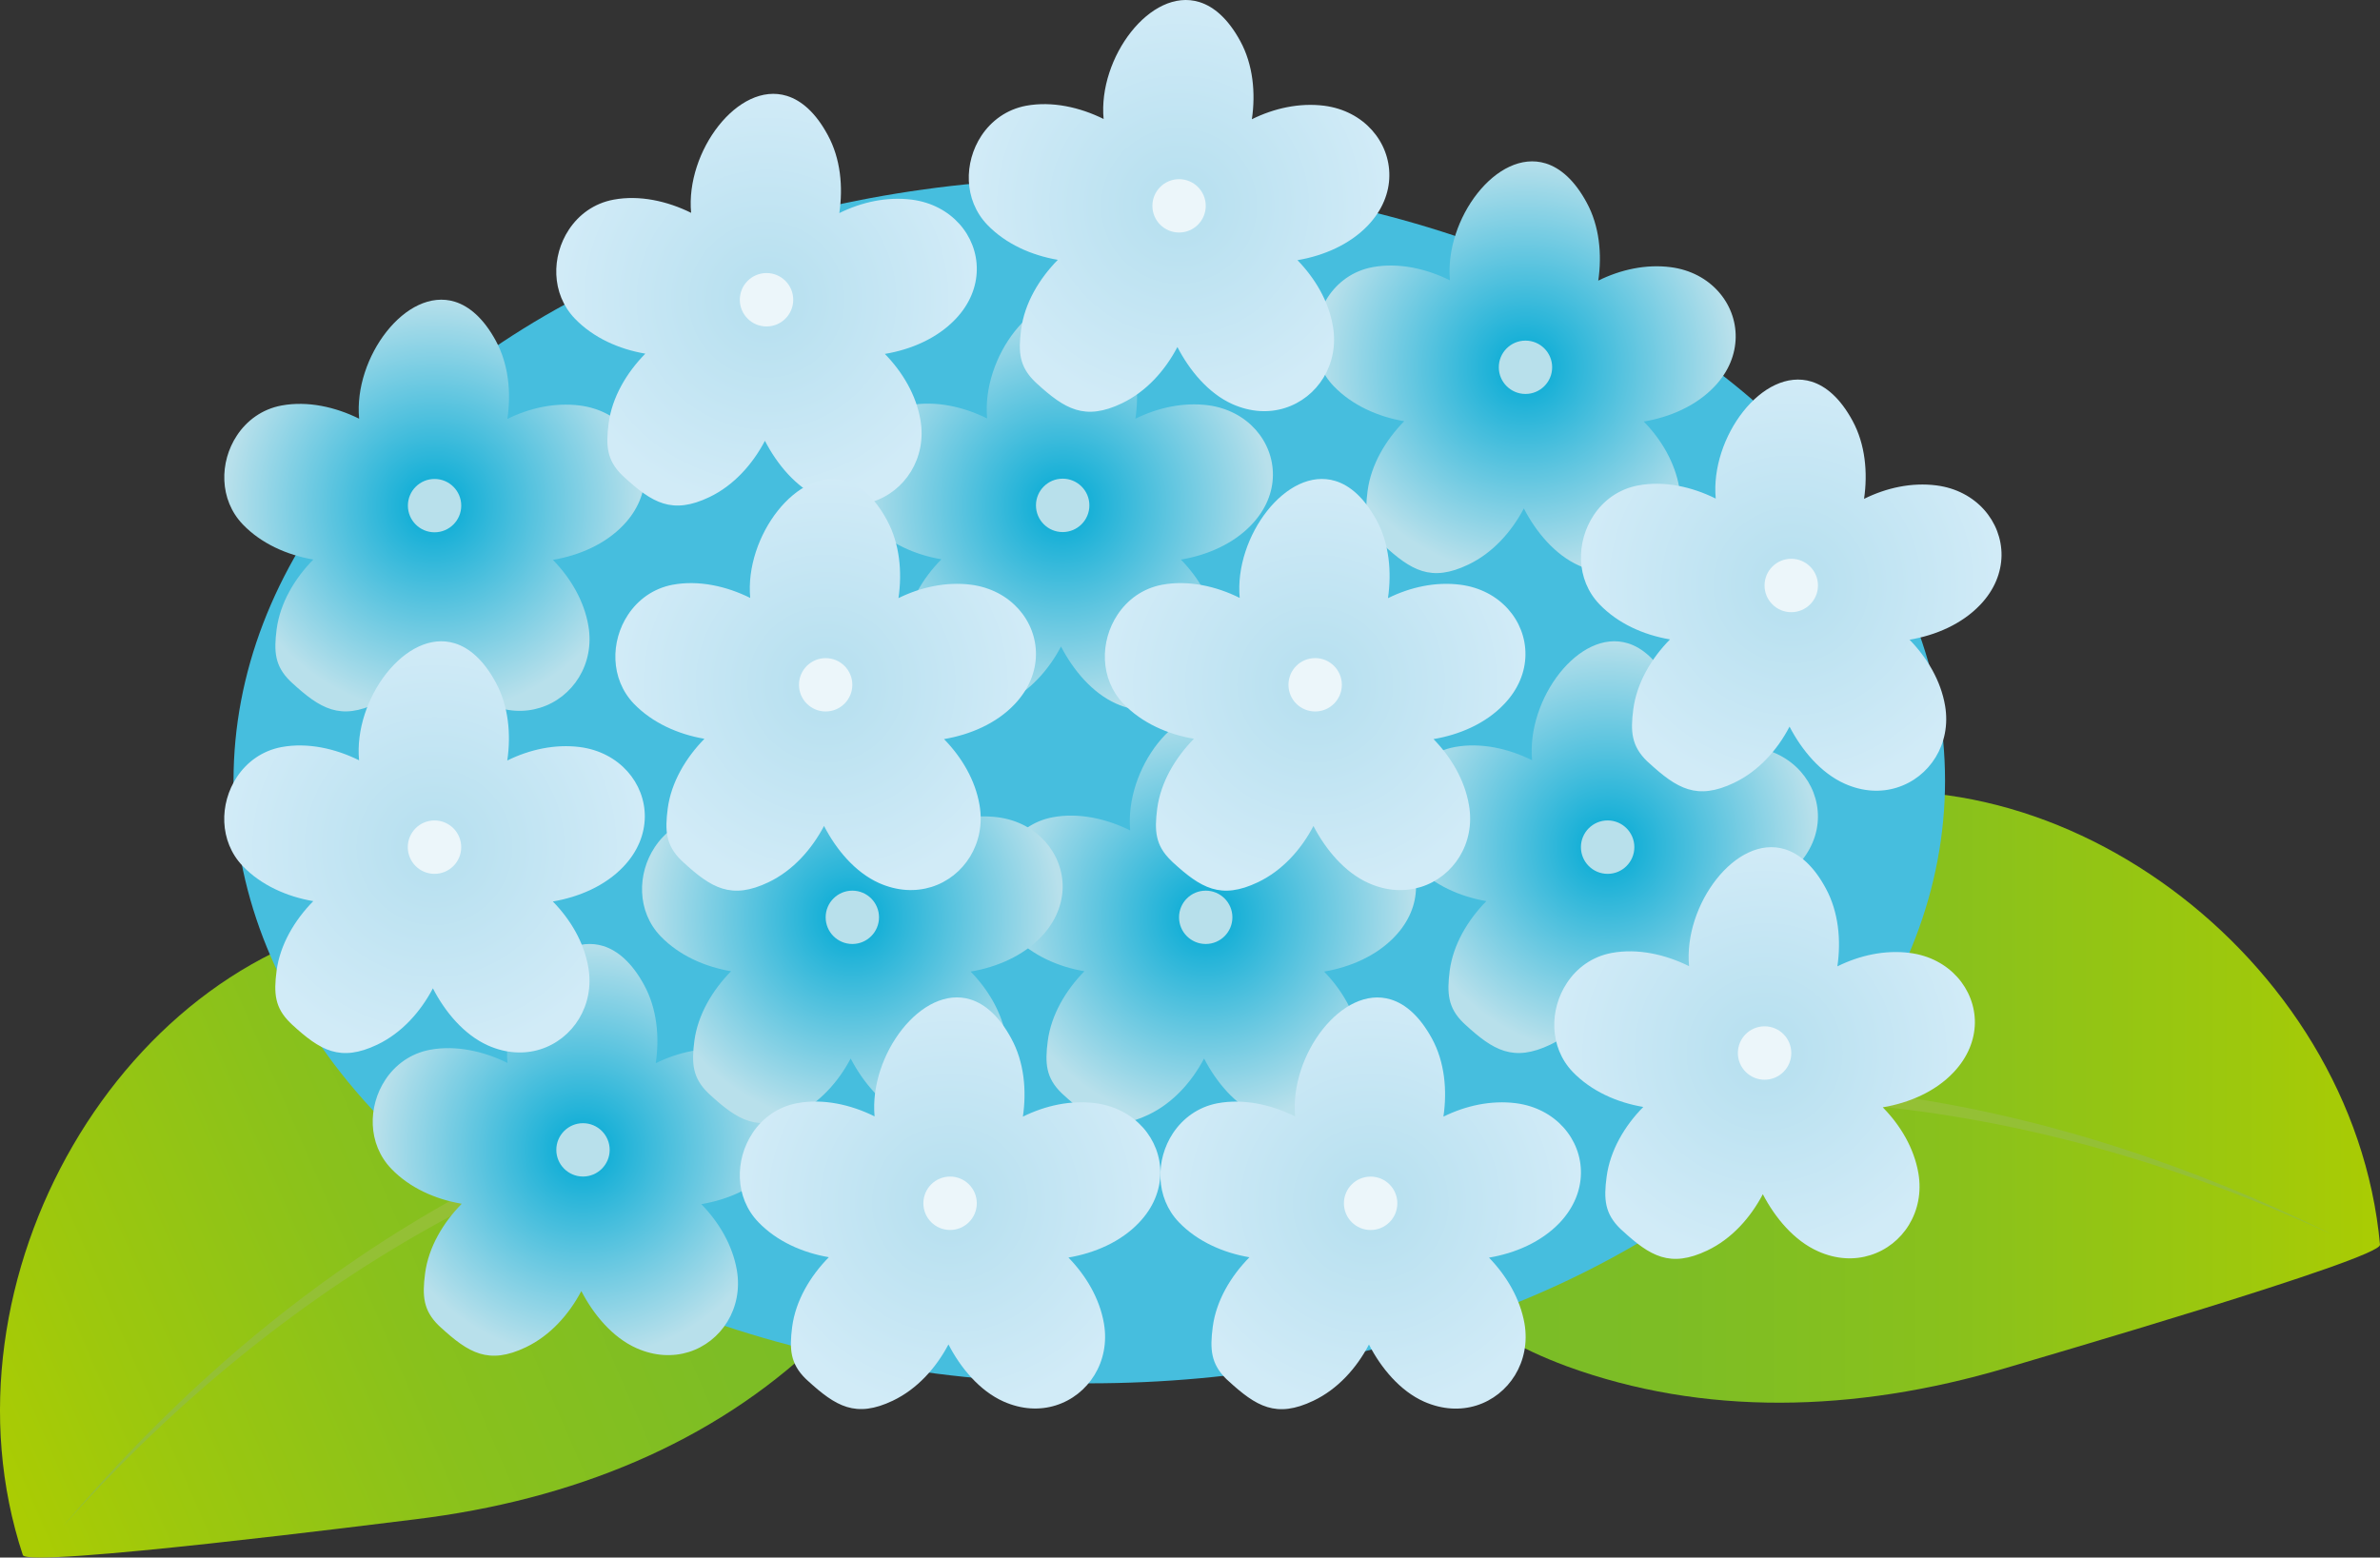 <!-- Generator: Adobe Illustrator 21.1.0, SVG Export Plug-In  -->
<svg version="1.1"
	 xmlns="http://www.w3.org/2000/svg" xmlns:xlink="http://www.w3.org/1999/xlink" xmlns:a="http://ns.adobe.com/AdobeSVGViewerExtensions/3.0/"
	 x="0px" y="0px" width="72.972px" height="47.768px" viewBox="0 0 72.972 47.768"
	 style="enable-background:new 0 0 72.972 47.768;" xml:space="preserve">
<rect x="0" y="0" width="72.972" height="47.768" fill="#333333" stroke="none"/>
<style type="text/css">
	.st0{fill:url(#SVGID_1_);}
	.st1{fill:#94C035;}
	.st2{fill:url(#SVGID_2_);}
	.st3{fill:#46BEDE;}
	.st4{fill:url(#SVGID_3_);}
	.st5{fill:#B8E0EB;}
	.st6{fill:url(#SVGID_4_);}
	.st7{fill:url(#SVGID_5_);}
	.st8{fill:url(#SVGID_6_);}
	.st9{fill:url(#SVGID_7_);}
	.st10{fill:url(#SVGID_8_);}
	.st11{fill:url(#SVGID_9_);}
	.st12{fill:url(#SVGID_10_);}
	.st13{fill:#ECF6FA;}
	.st14{fill:url(#SVGID_11_);}
	.st15{fill:url(#SVGID_12_);}
	.st16{fill:url(#SVGID_13_);}
	.st17{fill:url(#SVGID_14_);}
	.st18{fill:url(#SVGID_15_);}
	.st19{fill:url(#SVGID_16_);}
	.st20{fill:url(#SVGID_17_);}
	.st21{fill:url(#SVGID_18_);}
	.st22{fill:url(#SVGID_19_);}
	.st23{fill:url(#SVGID_20_);}
	.st24{fill:url(#SVGID_21_);}
	.st25{fill:url(#SVGID_22_);}
	.st26{fill:url(#SVGID_23_);}
	.st27{fill:url(#SVGID_24_);}
	.st28{fill:url(#SVGID_25_);}
	.st29{fill:url(#SVGID_26_);}
	.st30{fill:url(#SVGID_27_);}
	.st31{fill:url(#SVGID_28_);}
	.st32{fill:url(#SVGID_29_);}
	.st33{fill:url(#SVGID_30_);}
	.st34{fill:url(#SVGID_31_);}
	.st35{fill:url(#SVGID_32_);}
	.st36{fill:url(#SVGID_33_);}
	.st37{fill:url(#SVGID_34_);}
	.st38{fill:url(#SVGID_35_);}
	.st39{fill:url(#SVGID_36_);}
</style>
<defs>
</defs>
<g>
	<g>
		
			<linearGradient id="SVGID_1_" gradientUnits="userSpaceOnUse" x1="-913.924" y1="390.108" x2="-882.868" y2="390.108" gradientTransform="matrix(0.917 -0.398 0.398 0.917 682.108 -677.999)">
			<stop  offset="0" style="stop-color:#AACC03"/>
			<stop  offset="0.144" style="stop-color:#9DC80D"/>
			<stop  offset="0.423" style="stop-color:#89C11C"/>
			<stop  offset="0.704" style="stop-color:#7DBD25"/>
			<stop  offset="0.988" style="stop-color:#79BC28"/>
		</linearGradient>
		<path class="st0" d="M28.034,32.786c-4.65-3.696-10.917-5.352-15.96-4.693C3.794,29.166-2.085,39.246,0.7,47.692
			c0.135,0.413,11.144-0.991,12.027-1.096c4.83-0.587,9.111-2.34,12.338-5.411c1.087-1.04,2.023-2.238,2.534-3.693
			C27.798,36.927,28.708,33.32,28.034,32.786z"/>
		<g>
			<g>
				<path class="st1" d="M26.681,33.405c-1.268,0.037-2.54,0.241-3.76,0.497c-1.229,0.257-2.419,0.592-3.582,0.986
					c-2.326,0.789-4.517,1.81-6.58,2.998c-4.13,2.382-7.724,5.455-10.834,8.93c3.012-3.559,6.515-6.734,10.593-9.233
					c2.04-1.249,4.216-2.331,6.537-3.182c2.334-0.835,4.759-1.511,7.451-1.68L26.681,33.405z"/>
			</g>
		</g>
	</g>
	<g>
		
			<linearGradient id="SVGID_2_" gradientUnits="userSpaceOnUse" x1="-2659.139" y1="33.645" x2="-2628.082" y2="33.645" gradientTransform="matrix(-1 0 0 1 -2586.167 0)">
			<stop  offset="0" style="stop-color:#AACC03"/>
			<stop  offset="0.144" style="stop-color:#9DC80D"/>
			<stop  offset="0.423" style="stop-color:#89C11C"/>
			<stop  offset="0.704" style="stop-color:#7DBD25"/>
			<stop  offset="0.988" style="stop-color:#79BC28"/>
		</linearGradient>
		<path class="st2" d="M41.964,35.374c2.794-5.239,7.887-9.252,12.773-10.656c8.025-2.309,17.43,4.6,18.235,13.457
			c0.039,0.431-10.621,3.523-11.469,3.78c-4.665,1.381-9.291,1.476-13.475-0.057c-1.408-0.522-2.744-1.249-3.793-2.38
			C43.826,39.08,41.558,36.133,41.964,35.374z"/>
		<g>
			<g>
				<path class="st1" d="M43.453,35.405c1.176-0.471,2.423-0.789,3.646-1.04c1.226-0.254,2.454-0.42,3.678-0.521
					c2.448-0.201,4.861-0.137,7.23,0.131c4.739,0.544,9.257,1.933,13.494,3.885c-4.183-2.067-8.659-3.587-13.393-4.258
					c-2.368-0.335-4.795-0.461-7.264-0.319c-2.474,0.163-4.97,0.508-7.505,1.423L43.453,35.405z"/>
			</g>
		</g>
	</g>
	<g>
		<ellipse class="st3" cx="33.398" cy="23.943" rx="26.238" ry="18.482"/>
		<g>
			<radialGradient id="SVGID_3_" cx="17.875" cy="35.265" r="6.381" gradientUnits="userSpaceOnUse">
				<stop  offset="0" style="stop-color:#00A9D4"/>
				<stop  offset="1" style="stop-color:#B8E0EB"/>
			</radialGradient>
			<path class="st4" d="M24.322,34.348c0.015-1.04-0.775-1.995-1.993-2.153c-0.764-0.096-1.536,0.074-2.224,0.413
				c0.12-0.804,0.038-1.676-0.352-2.392c-0.372-0.688-0.81-1.062-1.254-1.202c-1.496-0.463-3.112,1.71-2.939,3.586
				c-0.725-0.36-1.579-0.552-2.374-0.405c-0.599,0.112-1.07,0.462-1.372,0.921c-0.537,0.813-0.549,1.964,0.182,2.727
				c0.565,0.59,1.356,0.938,2.161,1.075c-0.571,0.581-1.02,1.334-1.124,2.138c-0.089,0.688-0.058,1.131,0.42,1.598
				c0.017,0.016,0.035,0.033,0.053,0.049c0.864,0.793,1.475,1.161,2.616,0.616c0.743-0.355,1.319-0.999,1.702-1.724
				c0.374,0.723,0.957,1.423,1.688,1.75c0.565,0.252,1.123,0.27,1.605,0.12c0.995-0.311,1.676-1.338,1.475-2.512
				c-0.134-0.767-0.545-1.465-1.09-2.023c0.803-0.135,1.607-0.481,2.166-1.07C24.111,35.393,24.316,34.86,24.322,34.348z"/>
			<circle class="st5" cx="17.875" cy="35.265" r="0.818"/>
		</g>
		<g>
			<radialGradient id="SVGID_4_" cx="32.581" cy="15.498" r="6.381" gradientUnits="userSpaceOnUse">
				<stop  offset="0" style="stop-color:#00A9D4"/>
				<stop  offset="1" style="stop-color:#B8E0EB"/>
			</radialGradient>
			<path class="st6" d="M39.028,14.582c0.016-1.04-0.773-1.995-1.993-2.154c-0.763-0.095-1.536,0.074-2.223,0.414
				c0.119-0.804,0.038-1.675-0.353-2.392c-0.371-0.689-0.808-1.062-1.254-1.202c-1.494-0.463-3.112,1.71-2.939,3.586
				c-0.726-0.361-1.577-0.552-2.375-0.406c-0.596,0.112-1.069,0.462-1.372,0.922c-0.536,0.812-0.547,1.964,0.182,2.727
				c0.568,0.59,1.358,0.939,2.163,1.076c-0.572,0.58-1.019,1.333-1.125,2.138c-0.09,0.686-0.058,1.13,0.421,1.596
				c0.016,0.017,0.033,0.033,0.052,0.049c0.863,0.791,1.475,1.161,2.616,0.616c0.744-0.353,1.32-0.997,1.703-1.724
				c0.375,0.723,0.956,1.421,1.687,1.75c0.565,0.252,1.124,0.272,1.604,0.119c0.994-0.31,1.678-1.336,1.476-2.512
				c-0.135-0.766-0.546-1.464-1.091-2.023c0.802-0.134,1.607-0.48,2.165-1.069C38.817,15.626,39.022,15.094,39.028,14.582z"/>
			<circle class="st5" cx="32.582" cy="15.499" r="0.819"/>
		</g>
		<g>
			<radialGradient id="SVGID_5_" cx="36.969" cy="28.133" r="6.381" gradientUnits="userSpaceOnUse">
				<stop  offset="0" style="stop-color:#00A9D4"/>
				<stop  offset="1" style="stop-color:#B8E0EB"/>
			</radialGradient>
			<path class="st7" d="M43.416,27.216c0.015-1.039-0.774-1.995-1.993-2.152c-0.763-0.096-1.535,0.073-2.225,0.412
				c0.122-0.804,0.038-1.675-0.35-2.391c-0.375-0.69-0.81-1.062-1.257-1.203c-1.493-0.462-3.113,1.711-2.938,3.587
				c-0.726-0.362-1.58-0.553-2.374-0.405c-0.599,0.111-1.068,0.46-1.372,0.921c-0.537,0.812-0.55,1.964,0.183,2.727
				c0.567,0.59,1.353,0.938,2.159,1.075c-0.57,0.58-1.019,1.334-1.124,2.139c-0.089,0.684-0.057,1.13,0.421,1.595
				c0.017,0.017,0.036,0.034,0.054,0.05c0.862,0.792,1.474,1.161,2.615,0.615c0.744-0.355,1.321-0.999,1.703-1.723
				c0.372,0.721,0.956,1.421,1.686,1.749c0.567,0.252,1.124,0.271,1.607,0.12c0.994-0.31,1.676-1.338,1.473-2.512
				c-0.131-0.766-0.545-1.465-1.087-2.023c0.8-0.135,1.603-0.48,2.163-1.069C43.208,28.261,43.411,27.728,43.416,27.216z"/>
			<circle class="st5" cx="36.968" cy="28.133" r="0.818"/>
		</g>
		<g>
			<radialGradient id="SVGID_6_" cx="46.771" cy="11.263" r="6.381" gradientUnits="userSpaceOnUse">
				<stop  offset="0" style="stop-color:#00A9D4"/>
				<stop  offset="1" style="stop-color:#B8E0EB"/>
			</radialGradient>
			<path class="st8" d="M53.217,10.346c0.016-1.039-0.771-1.995-1.993-2.152c-0.76-0.098-1.534,0.073-2.22,0.412
				c0.118-0.804,0.036-1.675-0.355-2.392c-0.372-0.688-0.807-1.062-1.254-1.202c-1.496-0.463-3.112,1.71-2.939,3.586
				c-0.725-0.361-1.575-0.552-2.374-0.404c-0.599,0.111-1.07,0.461-1.37,0.92c-0.54,0.813-0.551,1.966,0.18,2.729
				c0.568,0.589,1.358,0.938,2.162,1.075c-0.57,0.58-1.018,1.334-1.123,2.138c-0.09,0.687-0.059,1.13,0.418,1.595
				c0.018,0.017,0.035,0.034,0.054,0.05c0.862,0.793,1.472,1.161,2.613,0.616c0.746-0.355,1.323-0.999,1.706-1.724
				c0.374,0.724,0.956,1.423,1.686,1.75c0.565,0.252,1.122,0.272,1.605,0.12c0.993-0.311,1.678-1.338,1.474-2.512
				c-0.135-0.767-0.544-1.466-1.089-2.023c0.803-0.134,1.605-0.48,2.165-1.07C53.009,11.393,53.209,10.859,53.217,10.346z"/>
			<circle class="st5" cx="46.772" cy="11.264" r="0.818"/>
		</g>
		<g>
			<radialGradient id="SVGID_7_" cx="13.323" cy="15.506" r="6.381" gradientUnits="userSpaceOnUse">
				<stop  offset="0" style="stop-color:#00A9D4"/>
				<stop  offset="1" style="stop-color:#B8E0EB"/>
			</radialGradient>
			<path class="st9" d="M19.771,14.588c0.015-1.039-0.773-1.995-1.994-2.152c-0.763-0.096-1.535,0.074-2.221,0.412
				c0.12-0.803,0.038-1.675-0.351-2.392c-0.374-0.688-0.811-1.062-1.257-1.202c-1.496-0.462-3.113,1.71-2.937,3.587
				c-0.727-0.361-1.581-0.552-2.377-0.405c-0.598,0.111-1.068,0.461-1.371,0.921c-0.537,0.812-0.549,1.964,0.182,2.727
				c0.567,0.589,1.356,0.938,2.162,1.076c-0.572,0.579-1.019,1.333-1.125,2.137c-0.088,0.687-0.058,1.131,0.42,1.596
				c0.016,0.017,0.035,0.033,0.053,0.05c0.865,0.793,1.476,1.161,2.617,0.615c0.743-0.355,1.32-0.997,1.702-1.724
				c0.372,0.724,0.956,1.424,1.688,1.75c0.563,0.254,1.122,0.272,1.604,0.12c0.994-0.311,1.676-1.337,1.474-2.512
				c-0.132-0.767-0.544-1.465-1.088-2.022c0.802-0.135,1.607-0.481,2.165-1.07C19.561,15.635,19.764,15.101,19.771,14.588z"/>
			<circle class="st5" cx="13.324" cy="15.507" r="0.818"/>
		</g>
		<g>
			<radialGradient id="SVGID_8_" cx="26.134" cy="28.133" r="6.381" gradientUnits="userSpaceOnUse">
				<stop  offset="0" style="stop-color:#00A9D4"/>
				<stop  offset="1" style="stop-color:#B8E0EB"/>
			</radialGradient>
			<path class="st10" d="M32.582,27.216c0.012-1.039-0.776-1.995-1.994-2.152c-0.765-0.096-1.536,0.073-2.225,0.412
				c0.121-0.804,0.04-1.675-0.35-2.391c-0.375-0.69-0.81-1.062-1.257-1.203c-1.496-0.462-3.113,1.711-2.937,3.587
				c-0.727-0.361-1.581-0.553-2.375-0.405c-0.598,0.111-1.068,0.46-1.371,0.921c-0.539,0.812-0.551,1.964,0.18,2.727
				c0.567,0.59,1.358,0.938,2.162,1.075c-0.571,0.58-1.02,1.334-1.126,2.139c-0.088,0.684-0.056,1.13,0.423,1.595
				c0.015,0.017,0.034,0.034,0.053,0.05c0.862,0.792,1.475,1.161,2.616,0.615c0.74-0.355,1.319-0.999,1.701-1.723
				c0.375,0.721,0.958,1.421,1.688,1.749c0.567,0.252,1.122,0.271,1.604,0.12c0.995-0.31,1.678-1.338,1.474-2.512
				c-0.13-0.766-0.544-1.465-1.088-2.023c0.802-0.135,1.607-0.48,2.166-1.069C32.371,28.261,32.573,27.728,32.582,27.216z"/>
			<circle class="st5" cx="26.133" cy="28.133" r="0.818"/>
		</g>
		<g>
			<radialGradient id="SVGID_9_" cx="49.292" cy="25.981" r="6.381" gradientUnits="userSpaceOnUse">
				<stop  offset="0" style="stop-color:#00A9D4"/>
				<stop  offset="1" style="stop-color:#B8E0EB"/>
			</radialGradient>
			<path class="st11" d="M55.739,25.063c0.011-1.039-0.774-1.995-1.994-2.152c-0.763-0.096-1.534,0.074-2.223,0.413
				c0.118-0.804,0.042-1.675-0.35-2.392c-0.375-0.689-0.811-1.064-1.258-1.202c-1.492-0.463-3.116,1.709-2.939,3.586
				c-0.725-0.361-1.579-0.552-2.372-0.405c-0.6,0.111-1.07,0.461-1.374,0.921c-0.536,0.812-0.549,1.966,0.183,2.729
				c0.565,0.589,1.356,0.937,2.161,1.075c-0.571,0.58-1.019,1.333-1.125,2.137c-0.085,0.687-0.057,1.132,0.42,1.596
				c0.017,0.018,0.036,0.033,0.055,0.052c0.862,0.792,1.476,1.16,2.616,0.615c0.74-0.356,1.319-0.999,1.701-1.726
				c0.374,0.724,0.956,1.424,1.687,1.751c0.563,0.252,1.123,0.272,1.605,0.12c0.995-0.312,1.677-1.338,1.474-2.513
				c-0.131-0.767-0.545-1.465-1.087-2.022c0.8-0.135,1.603-0.48,2.163-1.07C55.53,26.109,55.734,25.577,55.739,25.063z"/>
			<circle class="st5" cx="49.291" cy="25.981" r="0.819"/>
		</g>
		<g>
			<radialGradient id="SVGID_10_" cx="13.322" cy="25.981" r="6.381" gradientUnits="userSpaceOnUse">
				<stop  offset="0" style="stop-color:#B5DFEF"/>
				<stop  offset="1" style="stop-color:#D1EBF7"/>
			</radialGradient>
			<path class="st12" d="M19.77,25.063c0.015-1.039-0.774-1.995-1.994-2.152c-0.763-0.096-1.536,0.074-2.223,0.413
				c0.12-0.804,0.038-1.676-0.352-2.393c-0.372-0.688-0.808-1.062-1.254-1.2c-1.494-0.464-3.114,1.709-2.938,3.586
				c-0.727-0.361-1.581-0.552-2.376-0.405c-0.597,0.111-1.068,0.461-1.372,0.921c-0.536,0.812-0.549,1.966,0.182,2.729
				c0.567,0.589,1.356,0.937,2.162,1.075c-0.571,0.58-1.019,1.333-1.125,2.137c-0.089,0.687-0.057,1.132,0.421,1.596
				c0.016,0.017,0.034,0.033,0.053,0.052c0.862,0.792,1.475,1.16,2.616,0.615c0.744-0.356,1.32-0.999,1.703-1.726
				c0.372,0.724,0.956,1.424,1.687,1.751c0.564,0.252,1.123,0.272,1.605,0.12c0.994-0.312,1.675-1.338,1.474-2.513
				c-0.132-0.767-0.545-1.466-1.089-2.022c0.802-0.135,1.607-0.48,2.166-1.07C19.561,26.109,19.762,25.577,19.77,25.063z"/>
			<circle class="st13" cx="13.322" cy="25.981" r="0.819"/>
		</g>
		<g>
			<radialGradient id="SVGID_11_" cx="23.501" cy="9.193" r="6.381" gradientUnits="userSpaceOnUse">
				<stop  offset="0" style="stop-color:#B5DFEF"/>
				<stop  offset="1" style="stop-color:#D1EBF7"/>
			</radialGradient>
			<path class="st14" d="M29.949,8.275c0.016-1.04-0.774-1.995-1.994-2.152c-0.763-0.096-1.535,0.073-2.221,0.412
				c0.119-0.804,0.038-1.675-0.353-2.391c-0.371-0.69-0.808-1.064-1.254-1.203c-1.494-0.463-3.113,1.71-2.937,3.586
				c-0.728-0.36-1.581-0.552-2.376-0.404c-0.598,0.11-1.069,0.46-1.372,0.92c-0.537,0.812-0.55,1.964,0.182,2.727
				c0.567,0.59,1.355,0.939,2.162,1.076c-0.571,0.58-1.02,1.333-1.125,2.138c-0.088,0.687-0.058,1.13,0.42,1.596
				c0.017,0.017,0.036,0.033,0.053,0.049c0.863,0.793,1.476,1.162,2.617,0.616c0.742-0.355,1.319-0.999,1.702-1.726
				c0.374,0.724,0.956,1.424,1.686,1.75c0.567,0.255,1.124,0.273,1.608,0.121c0.994-0.312,1.676-1.338,1.474-2.513
				c-0.132-0.766-0.546-1.465-1.091-2.023c0.804-0.133,1.608-0.479,2.168-1.069C29.739,9.322,29.943,8.787,29.949,8.275z"/>
			<circle class="st13" cx="23.502" cy="9.193" r="0.819"/>
		</g>
		<g>
			<radialGradient id="SVGID_12_" cx="29.13" cy="36.903" r="6.381" gradientUnits="userSpaceOnUse">
				<stop  offset="0" style="stop-color:#B5DFEF"/>
				<stop  offset="1" style="stop-color:#D1EBF7"/>
			</radialGradient>
			<path class="st15" d="M35.577,35.986c0.013-1.04-0.774-1.995-1.994-2.153c-0.763-0.098-1.534,0.074-2.221,0.413
				c0.119-0.804,0.038-1.676-0.353-2.392c-0.371-0.689-0.808-1.062-1.253-1.202c-1.496-0.462-3.114,1.71-2.941,3.586
				c-0.725-0.361-1.579-0.552-2.374-0.405c-0.597,0.112-1.069,0.461-1.371,0.921c-0.537,0.813-0.551,1.966,0.181,2.727
				c0.567,0.59,1.355,0.938,2.162,1.076c-0.572,0.58-1.02,1.333-1.125,2.138c-0.088,0.685-0.058,1.13,0.42,1.596
				c0.017,0.017,0.036,0.034,0.053,0.049c0.865,0.792,1.476,1.161,2.616,0.616c0.744-0.356,1.32-0.999,1.703-1.724
				c0.374,0.723,0.956,1.423,1.687,1.75c0.565,0.252,1.123,0.271,1.604,0.119c0.994-0.31,1.678-1.336,1.476-2.512
				c-0.132-0.766-0.546-1.464-1.089-2.022c0.801-0.135,1.605-0.48,2.164-1.07C35.368,37.031,35.569,36.498,35.577,35.986z"/>
			<circle class="st13" cx="29.13" cy="36.903" r="0.819"/>
		</g>
		<g>
			<radialGradient id="SVGID_13_" cx="40.323" cy="21.002" r="6.381" gradientUnits="userSpaceOnUse">
				<stop  offset="0" style="stop-color:#B5DFEF"/>
				<stop  offset="1" style="stop-color:#D1EBF7"/>
			</radialGradient>
			<path class="st16" d="M46.771,20.085c0.016-1.039-0.774-1.995-1.996-2.152c-0.76-0.098-1.534,0.073-2.219,0.412
				c0.117-0.804,0.04-1.675-0.35-2.391c-0.376-0.689-0.812-1.064-1.259-1.202c-1.494-0.463-3.112,1.709-2.937,3.585
				c-0.725-0.361-1.58-0.552-2.376-0.404c-0.597,0.111-1.068,0.461-1.371,0.92c-0.539,0.813-0.55,1.966,0.182,2.729
				c0.565,0.589,1.355,0.938,2.161,1.075c-0.57,0.581-1.019,1.334-1.125,2.138c-0.089,0.687-0.057,1.131,0.423,1.596
				c0.015,0.018,0.031,0.033,0.05,0.05c0.863,0.792,1.475,1.161,2.617,0.615c0.743-0.355,1.322-0.997,1.7-1.724
				c0.376,0.724,0.958,1.423,1.688,1.75c0.568,0.254,1.122,0.272,1.607,0.12c0.995-0.311,1.678-1.337,1.473-2.512
				c-0.131-0.767-0.544-1.466-1.087-2.023c0.801-0.134,1.603-0.479,2.163-1.07C46.562,21.131,46.765,20.597,46.771,20.085z"/>
			<path class="st13" d="M40.325,21.82c-0.458,0-0.82-0.367-0.82-0.818c0-0.451,0.362-0.819,0.82-0.819
				c0.45,0,0.817,0.368,0.817,0.819C41.142,21.453,40.775,21.82,40.325,21.82z"/>
		</g>
		<g>
			<radialGradient id="SVGID_14_" cx="25.315" cy="21.002" r="6.381" gradientUnits="userSpaceOnUse">
				<stop  offset="0" style="stop-color:#B5DFEF"/>
				<stop  offset="1" style="stop-color:#D1EBF7"/>
			</radialGradient>
			<path class="st17" d="M31.763,20.084c0.015-1.038-0.774-1.995-1.995-2.152c-0.762-0.096-1.535,0.074-2.221,0.412
				c0.119-0.803,0.038-1.675-0.352-2.391c-0.372-0.688-0.81-1.064-1.257-1.2c-1.493-0.464-3.112,1.708-2.936,3.585
				c-0.727-0.361-1.58-0.552-2.376-0.405c-0.597,0.112-1.068,0.462-1.371,0.921c-0.539,0.812-0.55,1.966,0.18,2.729
				c0.568,0.588,1.358,0.937,2.163,1.075c-0.57,0.581-1.019,1.333-1.125,2.137c-0.09,0.688-0.058,1.132,0.421,1.596
				c0.017,0.017,0.033,0.034,0.053,0.05c0.862,0.793,1.475,1.161,2.616,0.616c0.742-0.355,1.319-0.999,1.702-1.726
				c0.374,0.725,0.956,1.424,1.687,1.751c0.567,0.252,1.123,0.27,1.607,0.12c0.995-0.311,1.676-1.338,1.474-2.513
				c-0.131-0.767-0.545-1.465-1.089-2.022c0.803-0.135,1.608-0.48,2.166-1.07C31.552,21.13,31.756,20.597,31.763,20.084z"/>
			<circle class="st13" cx="25.315" cy="21.002" r="0.818"/>
		</g>
		<g>
			<radialGradient id="SVGID_15_" cx="54.103" cy="32.295" r="6.381" gradientUnits="userSpaceOnUse">
				<stop  offset="0" style="stop-color:#B5DFEF"/>
				<stop  offset="1" style="stop-color:#D1EBF7"/>
			</radialGradient>
			<path class="st18" d="M60.551,31.377c0.011-1.04-0.774-1.995-1.996-2.152c-0.763-0.098-1.537,0.074-2.22,0.412
				c0.118-0.804,0.035-1.675-0.355-2.392c-0.37-0.689-0.807-1.062-1.254-1.2c-1.497-0.463-3.114,1.709-2.939,3.586
				c-0.727-0.36-1.577-0.553-2.374-0.405c-0.597,0.111-1.07,0.461-1.371,0.921c-0.539,0.812-0.55,1.964,0.177,2.726
				c0.571,0.591,1.356,0.939,2.165,1.076c-0.573,0.58-1.018,1.334-1.124,2.14c-0.092,0.685-0.059,1.13,0.42,1.596
				c0.016,0.017,0.035,0.031,0.054,0.049c0.859,0.792,1.474,1.161,2.616,0.615c0.742-0.355,1.317-0.997,1.699-1.724
				c0.377,0.724,0.958,1.423,1.691,1.75c0.564,0.254,1.121,0.272,1.603,0.12c0.999-0.31,1.676-1.337,1.476-2.512
				c-0.132-0.767-0.544-1.465-1.093-2.023c0.807-0.135,1.609-0.479,2.168-1.069C60.339,32.422,60.542,31.89,60.551,31.377z"/>
			<circle class="st13" cx="54.103" cy="32.295" r="0.819"/>
		</g>
		<g>
			<radialGradient id="SVGID_16_" cx="36.151" cy="6.314" r="6.381" gradientUnits="userSpaceOnUse">
				<stop  offset="0" style="stop-color:#B5DFEF"/>
				<stop  offset="1" style="stop-color:#D1EBF7"/>
			</radialGradient>
			<path class="st19" d="M42.598,5.397c0.015-1.04-0.774-1.995-1.995-2.154c-0.763-0.096-1.535,0.075-2.22,0.414
				c0.119-0.804,0.036-1.676-0.353-2.392c-0.374-0.689-0.81-1.064-1.257-1.202c-1.494-0.462-3.111,1.71-2.936,3.586
				c-0.728-0.361-1.581-0.552-2.376-0.406c-0.597,0.112-1.069,0.462-1.372,0.921c-0.536,0.815-0.549,1.967,0.182,2.73
				c0.567,0.589,1.356,0.937,2.162,1.075c-0.571,0.58-1.02,1.333-1.125,2.137c-0.09,0.687-0.057,1.132,0.421,1.598
				c0.016,0.016,0.035,0.033,0.053,0.05c0.863,0.791,1.475,1.16,2.616,0.615c0.743-0.356,1.319-0.997,1.702-1.726
				c0.374,0.724,0.956,1.424,1.686,1.751c0.567,0.252,1.125,0.272,1.608,0.12c0.994-0.311,1.677-1.337,1.473-2.513
				c-0.131-0.767-0.545-1.464-1.086-2.022c0.801-0.135,1.605-0.48,2.165-1.07C42.387,6.442,42.593,5.909,42.598,5.397z"/>
			<circle class="st13" cx="36.151" cy="6.313" r="0.818"/>
		</g>
		<g>
			<radialGradient id="SVGID_17_" cx="54.92" cy="17.955" r="6.381" gradientUnits="userSpaceOnUse">
				<stop  offset="0" style="stop-color:#B5DFEF"/>
				<stop  offset="1" style="stop-color:#D1EBF7"/>
			</radialGradient>
			<path class="st20" d="M61.368,17.039c0.011-1.04-0.774-1.995-1.995-2.152c-0.763-0.098-1.533,0.073-2.22,0.412
				c0.118-0.804,0.037-1.675-0.352-2.392c-0.374-0.69-0.809-1.062-1.257-1.203c-1.498-0.462-3.114,1.711-2.939,3.587
				c-0.726-0.361-1.577-0.553-2.374-0.404c-0.598,0.11-1.07,0.46-1.372,0.92c-0.535,0.812-0.55,1.964,0.182,2.727
				c0.568,0.59,1.353,0.939,2.162,1.076c-0.573,0.58-1.018,1.333-1.125,2.138c-0.091,0.687-0.057,1.13,0.42,1.596
				c0.017,0.017,0.034,0.033,0.055,0.049c0.863,0.792,1.474,1.161,2.615,0.615c0.743-0.355,1.322-0.996,1.7-1.723
				c0.376,0.723,0.958,1.423,1.691,1.75c0.564,0.252,1.12,0.271,1.602,0.119c0.997-0.31,1.677-1.336,1.476-2.512
				c-0.131-0.766-0.545-1.464-1.089-2.023c0.802-0.134,1.605-0.48,2.165-1.069C61.159,18.084,61.36,17.551,61.368,17.039z"/>
			<circle class="st13" cx="54.921" cy="17.956" r="0.819"/>
		</g>
		<g>
			<radialGradient id="SVGID_18_" cx="42.025" cy="36.903" r="6.381" gradientUnits="userSpaceOnUse">
				<stop  offset="0" style="stop-color:#B5DFEF"/>
				<stop  offset="1" style="stop-color:#D1EBF7"/>
			</radialGradient>
			<path class="st21" d="M48.472,35.986c0.017-1.04-0.774-1.995-1.993-2.152c-0.763-0.096-1.534,0.073-2.223,0.412
				c0.12-0.804,0.04-1.676-0.35-2.392c-0.375-0.688-0.811-1.062-1.259-1.2c-1.491-0.463-3.112,1.709-2.937,3.586
				c-0.726-0.362-1.579-0.552-2.375-0.405c-0.596,0.111-1.068,0.461-1.372,0.92c-0.536,0.813-0.547,1.966,0.182,2.729
				c0.567,0.59,1.358,0.937,2.163,1.075c-0.572,0.581-1.021,1.334-1.125,2.138c-0.089,0.685-0.057,1.13,0.418,1.598
				c0.018,0.016,0.034,0.033,0.054,0.049c0.863,0.792,1.475,1.161,2.615,0.615c0.742-0.353,1.322-0.997,1.703-1.724
				c0.372,0.723,0.955,1.423,1.686,1.75c0.569,0.252,1.126,0.271,1.609,0.12c0.992-0.311,1.675-1.337,1.474-2.513
				c-0.135-0.765-0.549-1.464-1.089-2.022c0.803-0.134,1.605-0.48,2.168-1.07C48.263,37.031,48.466,36.498,48.472,35.986z"/>
			<circle class="st13" cx="42.024" cy="36.904" r="0.819"/>
		</g>
	</g>
</g>
</svg>